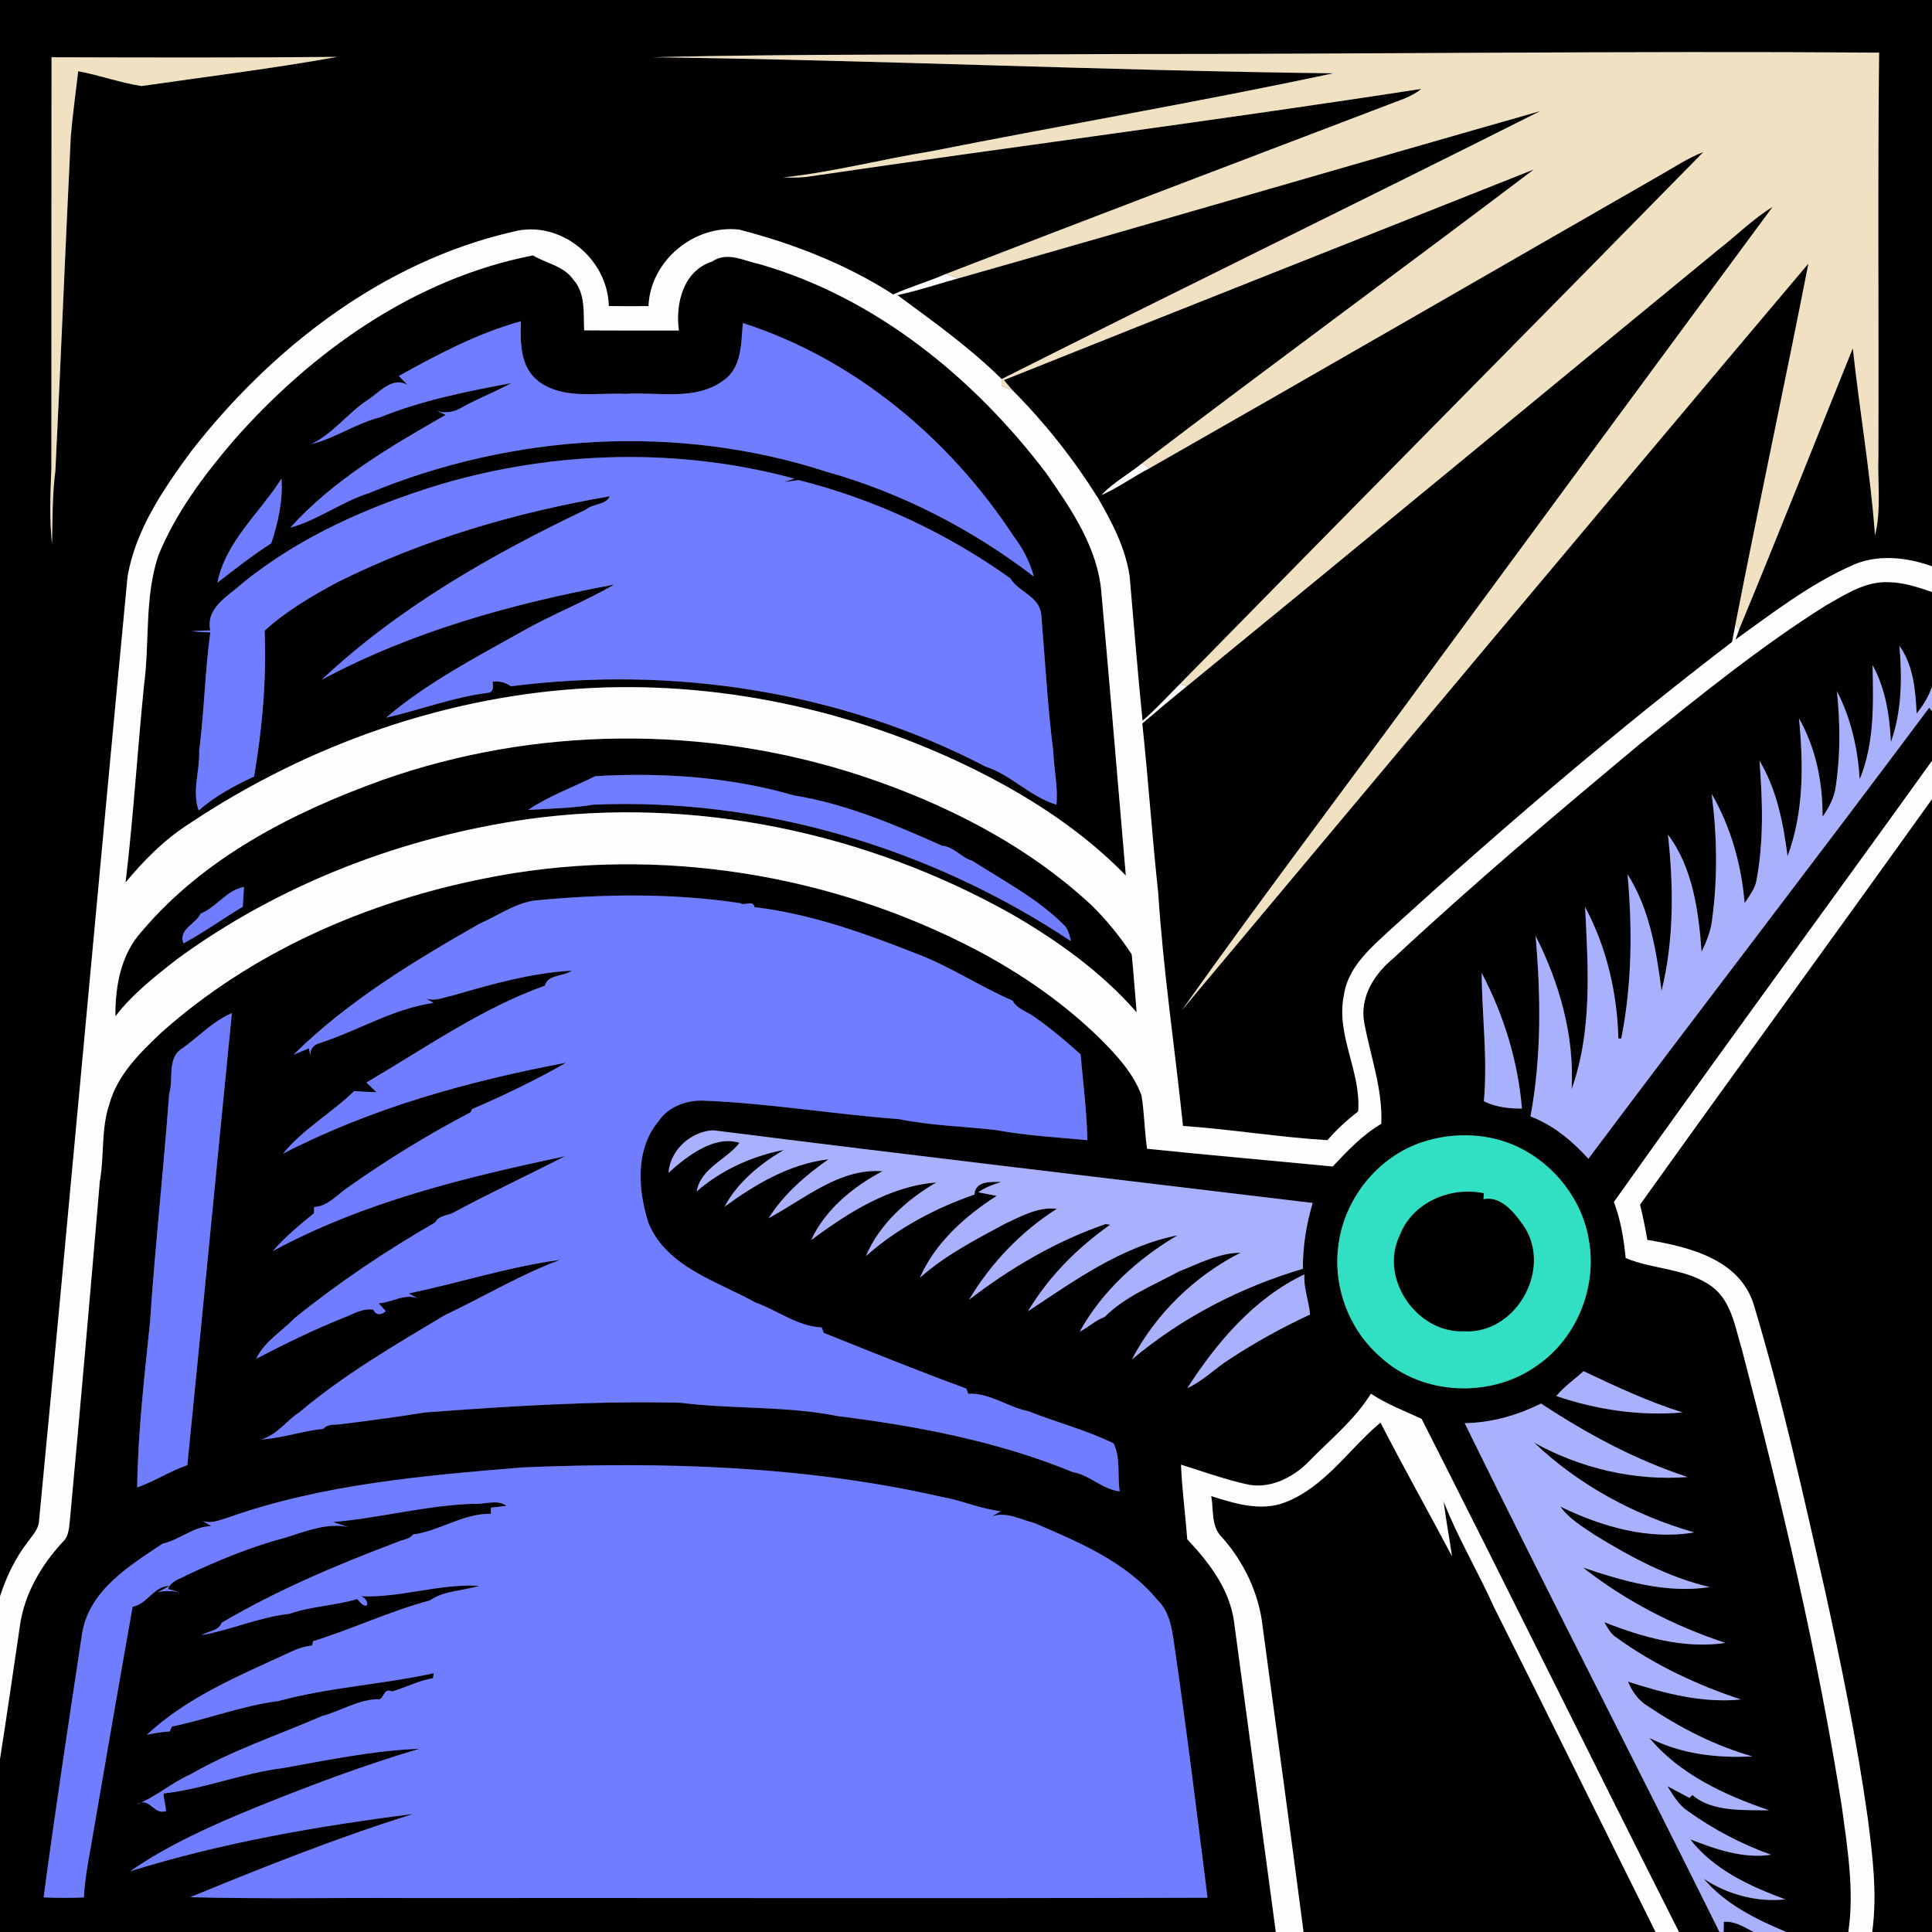 <?xml version="1.0" encoding="UTF-8" ?>
<!DOCTYPE svg PUBLIC "-//W3C//DTD SVG 1.1//EN" "http://www.w3.org/Graphics/SVG/1.1/DTD/svg11.dtd">
<svg width="355pt" height="355pt" viewBox="0 0 355 355" version="1.1" xmlns="http://www.w3.org/2000/svg">
<rect x="0" y="0" width="355" height="355" fill="#333333" stroke="none"/>
<g id="#010101ff">
<path fill="#010101" opacity="1.00" d=" M 0.00 0.00 L 355.00 0.00 L 355.00 104.06 C 350.21 102.34 344.73 101.76 340.01 104.03 C 332.37 107.48 325.68 112.66 318.90 117.52 L 319.56 115.65 C 326.67 98.49 333.50 81.21 340.45 63.99 C 341.68 75.47 343.69 86.86 344.53 98.38 C 345.69 93.65 344.99 88.73 345.15 83.92 C 345.24 59.17 345.00 34.41 345.28 9.67 C 298.52 9.34 251.71 9.95 204.93 9.93 C 176.60 10.13 148.26 9.82 119.94 10.52 C 161.63 11.05 203.30 12.98 244.98 13.47 C 220.37 18.72 195.54 22.95 170.85 27.84 C 161.86 29.29 153.00 31.63 143.94 32.60 C 145.62 32.65 147.32 32.67 148.99 32.39 C 186.36 26.90 223.84 22.10 261.17 16.33 C 259.41 17.78 257.20 18.42 255.12 19.23 C 227.99 29.55 200.87 39.88 173.80 50.34 C 170.63 51.74 167.28 52.67 164.13 54.11 C 155.45 48.53 145.77 44.76 135.80 42.19 C 127.57 41.25 119.50 47.89 119.16 56.25 C 116.73 56.27 114.30 56.27 111.86 56.24 C 111.69 47.46 102.79 40.24 94.16 42.61 C 70.30 48.11 49.92 63.93 35.08 82.99 C 30.01 89.90 24.91 97.35 23.44 105.96 C 17.91 163.79 12.73 221.68 7.17 279.53 C 7.08 281.02 5.96 282.10 5.16 283.27 C 2.81 286.26 1.18 289.73 0.00 293.33 L 0.00 0.00 M 9.47 10.52 C 9.43 35.66 9.46 60.80 9.44 85.95 C 9.25 90.63 9.07 95.33 9.56 100.00 C 9.66 95.48 9.60 90.95 10.18 86.46 C 11.18 65.99 12.01 45.52 13.01 25.05 C 13.35 21.05 13.91 17.08 14.37 13.09 C 18.29 13.81 22.07 15.20 26.01 15.81 C 38.00 14.07 50.06 12.61 61.99 10.45 C 44.48 10.62 26.98 10.57 9.47 10.52 Z" />
<path fill="#010101" opacity="1.00" d=" M 176.13 51.13 C 211.79 41.00 247.37 30.56 283.02 20.41 C 250.10 36.96 216.96 53.09 184.05 69.65 C 178.20 63.87 171.50 59.09 164.90 54.23 C 168.70 53.41 172.38 52.16 176.13 51.13 Z" />
<path fill="#010101" opacity="1.00" d=" M 305.17 32.12 C 307.74 30.66 310.21 28.99 312.99 27.94 C 280.96 60.59 248.76 93.07 216.75 125.74 C 214.50 127.99 212.37 130.36 209.94 132.43 C 209.04 123.60 208.34 114.76 207.57 105.93 C 206.81 100.70 204.31 95.92 201.68 91.40 C 197.21 84.30 191.98 77.66 186.06 71.73 C 185.66 71.25 184.86 70.31 184.46 69.84 C 216.88 56.86 249.37 44.03 281.84 31.14 C 257.93 49.23 233.73 66.95 209.87 85.11 C 207.42 87.13 204.55 88.64 202.38 90.98 C 205.48 89.60 208.24 87.58 211.25 86.02 C 242.61 68.15 273.86 50.08 305.17 32.12 Z" />
<path fill="#010101" opacity="1.00" d=" M 315.86 45.77 C 319.16 43.22 322.12 40.20 325.71 38.02 C 305.20 65.77 284.76 93.56 264.30 121.34 C 248.65 142.82 232.53 163.96 217.15 185.64 C 255.51 139.89 293.77 94.04 332.29 48.43 C 327.96 70.56 323.19 92.61 318.88 114.74 C 318.67 115.81 318.47 116.88 318.27 117.95 C 296.58 134.53 275.85 152.33 255.64 170.68 C 251.98 174.08 247.67 177.64 246.93 182.91 C 245.44 190.22 250.15 196.92 249.56 204.22 C 247.52 205.81 245.60 207.54 243.92 209.51 C 235.04 208.97 226.24 207.51 217.37 206.89 C 215.88 192.62 213.74 178.42 212.82 164.10 C 211.69 153.73 211.00 143.32 209.89 132.94 C 212.60 130.61 215.35 128.31 218.13 126.06 C 250.78 99.39 283.27 72.52 315.86 45.77 Z" />
<path fill="#010101" opacity="1.00" d=" M 42.84 81.04 C 57.25 64.62 76.17 51.15 97.93 46.93 C 100.41 48.41 103.62 48.87 105.37 51.40 C 107.64 53.95 107.18 57.55 107.34 60.70 C 113.14 60.75 118.94 60.71 124.74 60.73 C 124.06 55.80 125.55 49.73 130.85 48.06 C 133.61 46.13 136.75 47.96 139.64 48.55 C 160.93 54.71 178.91 69.41 192.17 86.84 C 196.80 93.48 201.72 100.59 202.38 108.91 C 203.95 126.23 205.37 143.56 206.87 160.88 C 199.36 153.16 190.27 147.12 180.72 142.22 C 158.71 131.00 133.82 125.27 109.10 126.40 C 82.53 127.63 56.55 136.76 34.51 151.53 C 30.10 154.38 26.41 158.13 23.07 162.15 C 24.51 150.10 25.24 137.99 26.46 125.92 C 27.52 118.00 26.52 109.76 29.09 102.08 C 32.27 94.26 37.40 87.42 42.84 81.04 M 73.27 69.09 C 73.68 69.50 74.49 70.32 74.89 70.73 C 71.98 69.09 69.70 72.19 67.44 73.57 C 63.82 76.00 61.16 79.70 57.20 81.61 C 61.60 80.52 65.42 77.79 69.84 76.68 C 77.56 73.56 85.78 71.91 93.95 70.40 C 90.99 72.01 87.84 73.21 84.90 74.85 C 83.45 75.74 81.73 76.07 80.13 75.41 C 80.57 75.62 81.46 76.03 81.90 76.23 C 71.68 82.07 61.29 88.14 53.33 96.96 C 58.43 95.56 62.74 92.22 67.77 90.62 C 94.16 79.68 124.49 77.81 151.76 86.65 C 165.61 90.53 178.58 97.22 189.98 105.95 C 189.24 103.28 187.98 100.80 186.31 98.61 C 174.53 80.65 157.10 65.99 136.49 59.35 C 136.18 63.05 136.34 67.55 132.92 69.92 C 127.72 73.71 121.00 71.99 115.02 72.37 C 109.68 72.10 103.57 73.50 98.97 70.08 C 95.55 67.46 95.59 62.92 95.71 59.03 C 87.74 61.24 80.45 65.10 73.27 69.09 M 81.06 88.96 C 68.01 92.93 55.16 98.52 44.50 107.20 C 41.93 109.56 37.78 111.62 38.63 115.83 C 37.78 115.86 36.07 115.92 35.22 115.96 C 36.35 116.12 37.49 116.17 38.64 116.20 C 37.66 123.42 37.52 130.73 36.60 137.96 C 36.74 141.63 35.24 145.35 36.51 148.93 C 39.51 146.27 43.08 144.38 46.69 142.68 C 48.19 133.90 48.99 124.83 48.63 115.88 C 52.62 112.25 57.32 109.50 62.05 106.96 C 77.77 99.12 94.79 94.15 112.06 91.19 C 111.25 92.85 108.93 92.51 107.63 93.65 C 90.22 101.95 73.21 111.66 59.09 124.92 C 75.81 115.94 94.30 110.89 112.85 107.41 C 107.41 110.57 101.49 112.88 96.03 115.97 C 87.45 120.78 78.42 125.48 70.93 131.88 C 77.19 130.45 83.24 128.11 89.61 127.31 C 90.81 127.19 90.58 126.10 90.52 125.26 C 91.71 125.10 92.84 125.38 93.88 126.10 C 123.62 122.30 154.47 126.98 181.11 140.87 C 185.78 142.38 189.32 146.42 194.12 147.86 C 194.45 144.61 193.63 141.27 193.53 137.99 C 192.47 129.64 192.03 121.21 191.32 112.83 C 190.91 109.51 187.19 108.82 185.65 106.27 C 173.96 97.92 160.72 91.73 146.77 88.22 C 146.10 88.31 144.74 88.49 144.07 88.58 C 144.54 88.42 145.50 88.11 145.97 87.95 C 124.83 82.22 102.07 82.79 81.06 88.96 M 39.94 107.07 C 43.18 104.57 46.41 102.02 49.84 99.83 C 51.11 96.03 52.00 91.97 51.72 87.94 C 47.76 94.23 41.46 99.47 39.94 107.07 Z" />
<path fill="#010101" opacity="1.00" d=" M 335.41 111.30 C 338.98 109.30 342.67 106.80 346.94 106.97 C 349.72 106.99 352.39 107.89 355.00 108.77 L 355.00 126.18 C 354.39 128.00 353.36 129.63 352.17 131.12 C 351.97 126.87 351.58 122.23 349.01 118.67 C 349.54 124.60 349.45 130.69 347.45 136.36 C 347.22 131.49 346.45 126.53 344.08 122.20 C 344.23 129.25 344.45 136.52 341.72 143.18 C 341.35 137.57 340.13 132.03 337.53 127.01 C 338.13 132.82 338.20 138.72 337.31 144.51 C 337.05 146.56 336.07 148.40 334.89 150.07 C 334.93 143.78 333.67 137.51 330.56 131.99 C 331.39 140.45 331.46 149.26 328.46 157.33 C 327.67 151.26 326.50 145.11 323.30 139.79 C 323.87 147.12 324.11 154.55 322.74 161.82 C 322.44 163.38 321.41 164.65 320.57 165.96 C 319.99 158.93 318.05 152.00 314.51 145.87 C 315.51 153.58 315.65 161.43 314.57 169.14 C 314.33 171.17 313.54 173.07 312.66 174.90 C 312.12 167.49 311.05 159.41 306.48 153.36 C 307.54 162.91 307.60 172.70 305.31 182.08 C 304.35 174.69 303.14 167.08 299.06 160.66 C 299.96 170.72 299.88 180.89 297.90 190.82 L 297.37 190.82 C 297.15 182.42 295.22 174.10 291.26 166.66 C 291.82 177.84 292.60 189.43 288.78 200.16 C 289.31 190.30 286.56 180.69 282.16 171.95 C 283.12 183.01 283.26 194.18 281.22 205.14 C 285.39 206.71 288.90 209.65 291.86 212.92 C 312.61 185.20 333.78 157.78 354.49 130.03 L 355.00 130.70 L 355.00 139.80 C 335.56 166.85 315.82 193.69 296.55 220.86 C 297.81 224.16 298.37 227.66 298.72 231.16 C 303.86 233.31 309.88 233.02 314.52 236.37 C 318.21 239.09 318.82 243.94 320.09 248.02 C 327.34 275.78 333.99 303.76 338.46 332.12 C 339.47 339.68 340.76 347.37 339.63 355.00 L 328.23 355.00 C 322.66 352.68 317.01 349.89 313.05 345.20 C 317.38 348.10 322.84 349.57 328.03 349.00 C 321.59 346.62 314.86 343.55 310.58 337.98 C 315.32 339.80 320.25 341.56 325.43 340.81 C 320.00 338.86 314.82 336.15 310.14 332.78 C 308.43 331.67 307.44 329.86 306.37 328.20 C 307.72 328.89 309.05 329.63 310.40 330.35 L 310.98 329.83 C 314.57 332.97 320.42 332.57 325.07 332.64 C 316.98 329.88 308.65 326.05 303.08 319.35 C 308.90 322.31 315.54 323.08 321.99 322.73 C 315.07 320.77 308.59 317.42 302.65 313.42 C 300.97 312.40 299.89 310.75 299.14 308.99 C 305.83 311.16 312.78 312.98 319.89 312.28 C 311.78 309.59 303.94 305.92 297.01 300.89 C 295.95 300.23 295.39 299.10 294.79 298.07 C 301.77 300.84 309.53 303.02 317.04 301.88 C 307.63 298.78 298.67 294.17 290.87 288.03 C 298.35 290.55 306.19 292.85 314.18 291.62 C 306.57 289.86 299.58 286.08 292.98 282.02 C 290.74 280.49 288.32 279.09 286.72 276.84 C 294.28 280.50 302.85 283.01 311.30 281.58 C 300.45 278.45 290.12 272.93 281.93 265.10 C 290.47 269.81 300.33 272.14 310.09 271.40 C 300.48 268.26 291.57 263.43 283.16 257.90 C 278.80 260.06 274.02 261.44 269.13 261.50 C 284.47 292.79 300.48 323.77 315.95 355.00 L 308.51 355.00 C 292.65 323.62 277.12 292.07 261.22 260.72 C 258.08 259.25 254.81 258.03 251.91 256.09 C 248.91 260.90 244.47 264.47 240.56 268.49 C 237.61 271.52 233.21 273.77 228.90 272.69 C 224.86 271.79 220.96 270.36 217.01 269.13 C 217.19 273.71 217.82 278.26 218.16 282.84 C 222.14 287.06 225.90 291.96 226.74 297.87 C 229.31 316.91 231.87 335.96 234.43 355.00 L 0.00 355.00 L 0.00 323.19 C 1.28 315.10 2.43 307.00 3.63 298.91 C 4.41 292.99 7.53 287.64 11.53 283.32 C 12.74 282.21 12.68 280.48 12.87 279.00 C 14.78 258.35 16.58 237.70 18.34 217.04 C 19.19 212.37 18.54 207.50 20.07 202.96 C 21.52 197.57 25.66 193.50 29.59 189.78 C 46.16 174.97 67.21 165.77 88.88 161.44 C 118.46 155.43 149.93 159.84 176.91 173.28 C 186.08 177.83 194.71 183.60 202.06 190.76 C 205.13 193.83 208.22 197.13 209.75 201.27 C 210.28 204.51 210.30 207.82 210.77 211.08 C 222.13 212.25 233.52 213.24 244.88 214.34 C 247.60 211.45 250.34 208.53 253.80 206.51 C 254.09 200.11 251.81 194.10 250.67 187.92 C 249.81 183.19 252.54 178.93 256.05 176.06 C 270.73 162.38 286.06 149.42 301.47 136.58 C 312.48 127.76 323.45 118.83 335.41 111.30 M 98.08 165.49 C 94.44 166.06 91.42 168.31 88.10 169.73 C 76.00 176.64 63.91 183.94 53.94 193.79 C 54.65 193.50 56.07 192.92 56.77 192.63 C 56.86 193.14 57.04 194.14 57.13 194.64 C 56.76 193.03 57.37 192.02 58.94 191.60 C 65.91 189.32 72.34 185.30 79.68 184.28 C 79.18 183.98 78.67 183.69 78.17 183.40 C 79.76 184.10 81.38 183.30 82.96 182.98 C 90.19 180.89 97.52 178.77 105.06 178.36 C 103.52 179.48 100.69 178.99 100.11 181.12 C 88.51 185.24 78.00 192.67 67.32 198.91 C 67.93 199.50 68.55 200.09 69.17 200.69 C 67.81 200.65 66.45 200.58 65.09 200.48 C 60.93 204.51 55.68 207.46 52.00 211.98 C 68.30 203.57 86.08 198.66 104.01 195.27 C 98.47 198.46 92.63 201.25 86.76 203.79 C 86.67 203.95 86.50 204.26 86.41 204.41 C 78.74 208.43 71.30 212.97 64.23 217.97 C 62.13 219.30 60.34 221.66 57.73 221.79 C 57.72 222.08 57.69 222.64 57.68 222.92 C 55.04 225.10 52.38 227.26 50.14 229.87 C 66.83 220.85 85.41 216.36 103.82 212.46 C 97.09 215.90 90.20 219.10 83.52 222.70 C 82.35 223.42 80.66 223.25 79.96 224.62 C 70.94 229.82 62.25 235.63 54.15 242.19 C 51.78 244.66 48.58 246.47 47.07 249.67 C 52.29 246.97 57.55 244.36 63.01 242.19 C 64.81 241.53 66.58 240.31 68.60 240.66 C 69.12 241.77 70.11 241.64 70.89 240.92 L 69.57 239.48 C 71.95 239.37 74.37 237.58 76.75 238.59 C 76.20 238.28 75.66 237.98 75.12 237.67 C 84.40 235.72 93.47 232.77 102.90 231.50 C 95.55 234.24 88.79 238.32 81.71 241.67 C 72.55 247.15 63.26 252.54 55.08 259.45 C 52.62 261.02 50.94 263.66 48.03 264.49 C 51.89 264.26 55.59 262.93 59.44 262.53 C 60.31 261.51 61.76 261.89 62.92 261.65 C 67.98 261.04 73.03 260.35 78.06 259.54 C 93.69 258.36 109.34 257.38 125.02 257.75 C 134.64 258.97 144.48 258.29 154.03 260.22 C 168.69 262.05 183.40 264.86 197.10 270.49 C 200.24 271.03 202.52 273.66 205.74 274.04 C 205.30 271.14 205.94 267.79 204.60 265.21 C 199.56 262.75 194.17 261.37 188.97 259.31 C 185.17 258.55 181.90 255.91 177.90 256.10 C 177.82 255.86 177.65 255.39 177.57 255.15 C 168.76 251.93 160.09 248.40 151.38 244.92 C 151.28 244.67 151.08 244.16 150.97 243.91 C 146.53 243.71 142.88 240.79 138.80 239.32 C 131.73 235.39 122.45 232.83 119.13 224.65 C 117.23 218.61 116.69 211.20 121.00 206.03 C 122.76 203.44 125.83 202.24 128.89 202.23 C 141.04 202.66 153.03 204.74 165.15 205.63 C 171.06 206.84 177.12 206.95 183.11 207.66 C 188.61 208.68 194.22 208.97 199.79 209.50 C 199.72 204.22 199.00 198.99 198.56 193.74 C 195.88 191.30 193.08 188.97 190.12 186.89 C 188.77 185.88 186.90 185.43 186.06 183.86 C 179.95 181.23 174.37 177.42 168.10 175.12 C 158.60 171.38 148.84 167.90 138.65 166.69 C 138.33 165.25 136.93 166.55 136.00 165.95 C 123.45 164.07 110.68 164.25 98.08 165.49 M 272.25 178.77 C 272.31 186.61 273.37 194.47 272.66 202.34 C 274.70 203.42 277.31 203.71 279.65 203.70 C 278.93 194.98 276.31 186.50 272.25 178.77 M 33.57 192.58 C 30.60 194.32 31.94 198.23 31.08 201.00 C 30.05 215.01 28.50 228.97 27.56 242.99 C 26.52 253.06 25.34 263.17 25.21 273.31 C 28.39 272.20 31.23 270.31 34.42 269.22 C 37.21 241.54 39.85 213.84 42.61 186.16 C 39.15 187.61 36.57 190.43 33.57 192.58 M 122.83 215.50 C 126.29 212.40 131.19 208.55 135.88 209.99 C 133.65 212.97 128.75 214.62 128.01 218.93 C 132.47 215.01 138.20 212.42 144.02 211.30 C 139.65 213.88 135.58 217.19 133.13 221.73 C 138.79 217.60 145.14 213.83 152.23 213.02 C 147.99 216.00 144.05 219.40 141.23 223.84 C 147.80 220.32 154.30 214.59 162.16 215.21 C 156.76 218.06 151.67 222.22 149.04 227.86 C 155.81 222.86 163.44 217.93 172.04 217.28 C 166.64 220.41 161.55 224.98 159.11 230.81 C 164.84 225.70 171.83 222.01 179.06 219.49 C 179.22 216.93 182.10 217.16 183.96 217.19 C 182.49 217.66 181.02 218.17 179.76 219.08 C 180.60 219.24 182.29 219.57 183.14 219.74 C 177.35 223.44 171.82 228.38 169.03 234.78 C 173.71 230.62 179.34 227.73 184.82 224.78 C 187.76 223.42 190.82 221.71 194.19 222.12 C 187.57 226.34 182.08 232.09 178.06 238.82 C 185.67 232.99 194.05 228.04 203.15 224.92 L 203.99 225.04 C 197.97 229.30 192.68 234.58 188.89 240.95 C 197.44 235.28 206.12 229.02 216.38 226.98 C 209.10 231.27 202.54 237.19 198.40 244.68 C 200.00 243.91 201.27 242.58 202.97 241.99 C 206.74 238.18 211.97 236.17 216.63 233.62 C 220.29 232.19 223.94 230.21 227.95 230.19 C 219.52 234.46 212.36 241.42 207.98 249.80 C 217.10 242.13 227.97 236.51 239.40 233.14 C 239.37 229.03 240.05 224.97 241.19 221.04 C 204.47 216.61 167.74 212.33 131.05 207.69 C 126.94 207.89 123.16 211.30 122.83 215.50 M 262.37 209.55 C 253.73 211.91 247.14 219.80 245.96 228.60 C 244.82 236.23 247.82 244.30 253.65 249.34 C 261.41 256.56 274.30 256.99 282.74 250.69 C 289.80 245.69 293.45 236.46 291.97 227.97 C 290.82 220.62 285.78 214.12 279.15 210.85 C 273.97 208.33 267.88 207.98 262.37 209.55 M 218.17 255.06 C 221.03 253.77 223.25 251.44 225.89 249.77 C 230.61 246.67 235.58 243.92 240.72 241.54 C 240.52 239.05 239.49 236.69 239.69 234.16 C 230.48 238.53 223.61 246.61 218.17 255.06 M 285.97 256.52 C 293.40 259.04 301.34 260.23 309.18 259.53 C 302.88 257.57 296.91 254.76 290.96 251.95 C 289.31 253.49 287.40 254.76 285.97 256.52 M 96.08 269.63 C 77.84 271.14 59.32 272.69 41.92 278.84 C 40.41 279.29 38.85 280.03 37.25 279.48 C 37.76 279.79 38.28 280.10 38.79 280.42 C 35.52 280.47 33.03 282.97 29.91 283.62 C 23.92 287.62 16.53 292.08 15.12 299.93 C 12.66 316.15 10.19 332.38 8.01 348.64 C 10.48 348.75 12.95 348.74 15.42 348.65 C 15.56 345.56 16.13 342.51 16.67 339.48 C 19.22 324.73 21.74 309.97 24.37 295.24 C 27.16 294.70 28.24 291.42 31.16 291.41 C 30.62 291.70 29.53 292.28 28.99 292.57 C 30.27 292.24 31.59 292.33 32.88 292.54 C 32.38 292.40 31.38 292.12 30.88 291.98 C 31.40 290.47 33.14 290.13 34.36 289.40 C 40.21 286.67 46.21 284.17 52.47 282.53 C 56.14 281.39 60.01 279.79 63.89 280.57 C 62.99 280.27 62.09 279.97 61.19 279.67 C 69.81 278.94 78.28 276.60 86.98 276.32 C 88.93 276.49 91.42 275.42 93.07 276.69 C 92.35 276.77 90.91 276.95 90.20 277.03 C 90.20 277.32 90.19 277.88 90.19 278.16 C 85.14 278.06 80.80 281.30 75.87 281.97 C 75.22 282.89 73.92 282.88 72.97 283.36 C 61.89 287.53 50.88 292.21 40.72 298.18 C 40.17 299.72 38.24 299.68 37.04 300.45 C 42.48 299.49 47.62 297.15 53.16 296.54 C 57.21 295.11 61.55 295.06 65.64 293.82 C 67.93 296.66 68.02 293.73 66.26 293.30 C 73.59 293.65 80.70 290.95 88.05 291.39 C 85.03 292.36 81.64 292.22 78.97 294.08 C 71.64 296.05 64.75 299.32 57.53 301.57 C 57.48 301.77 57.39 302.17 57.34 302.37 C 55.96 302.49 54.63 302.95 53.39 303.55 C 44.18 307.81 34.49 311.74 26.97 318.78 C 28.36 318.45 29.78 318.23 31.20 318.15 C 31.30 317.93 31.48 317.47 31.58 317.25 C 38.15 315.89 44.48 313.42 51.18 312.56 C 60.53 310.02 70.28 309.52 79.72 307.44 C 79.68 307.67 79.60 308.12 79.55 308.35 C 76.94 308.82 74.58 310.06 72.05 310.80 C 70.20 310.02 70.70 312.64 69.19 312.22 C 65.58 312.43 62.49 314.44 59.06 315.36 C 51.00 318.87 42.63 321.62 35.00 326.03 C 31.51 327.57 28.62 330.19 25.06 331.59 C 27.47 329.97 28.21 333.61 30.51 332.77 C 30.45 331.68 30.09 330.63 30.04 329.55 C 37.50 328.72 44.60 325.78 52.07 324.87 C 60.35 323.38 68.65 321.66 77.07 321.33 C 66.86 324.36 56.89 328.10 47.03 332.10 C 39.03 335.37 31.04 338.91 23.91 343.84 C 40.83 338.57 58.36 335.54 75.94 333.31 C 62.01 337.65 48.44 343.06 34.96 348.60 C 48.30 348.96 61.65 348.68 75.00 348.76 C 123.96 348.72 172.92 348.85 221.88 348.70 C 219.92 333.10 218.01 317.52 215.73 301.96 C 215.35 299.14 214.84 296.09 212.71 294.02 C 206.88 286.96 198.20 283.34 190.00 279.83 C 187.49 279.20 184.84 277.70 182.26 278.63 C 182.81 278.31 183.36 278.00 183.91 277.68 C 180.16 277.27 176.69 275.67 173.00 275.04 C 147.83 269.31 121.80 268.57 96.08 269.63 Z" />
<path fill="#010101" opacity="1.00" d=" M 70.19 143.35 C 98.33 133.39 129.67 133.21 158.01 142.46 C 173.53 147.59 188.52 155.14 200.57 166.33 C 203.34 169.06 205.81 172.09 207.95 175.35 C 208.31 178.90 208.55 182.46 208.86 186.02 C 202.41 178.63 194.32 172.84 185.87 167.96 C 159.17 152.95 127.60 146.31 97.17 150.49 C 73.97 153.77 51.37 162.43 32.43 176.32 C 28.41 179.47 24.33 182.67 21.20 186.75 C 21.16 181.24 22.19 175.36 26.06 171.13 C 37.48 157.60 53.78 149.25 70.19 143.35 M 109.38 142.62 C 105.27 144.66 100.88 146.24 97.05 148.82 C 101.04 148.58 105.05 148.51 109.00 147.86 C 139.99 146.52 171.02 155.81 196.79 172.94 C 196.51 171.79 196.27 170.55 195.30 169.77 C 190.44 164.97 184.32 161.82 178.63 158.15 C 176.54 157.55 175.33 155.60 173.13 155.41 C 164.38 151.51 155.39 147.68 145.89 146.16 C 134.34 142.78 121.56 141.89 109.38 142.62 M 36.86 167.87 C 36.02 169.78 32.68 170.76 33.71 173.34 C 37.48 171.33 40.94 168.80 44.61 166.61 C 44.69 165.40 44.76 164.18 44.83 162.97 C 41.61 163.56 39.83 166.69 36.86 167.87 Z" />
<path fill="#010101" opacity="1.00" d=" M 301.35 221.35 C 319.15 196.46 337.19 171.73 355.00 146.84 L 355.00 355.00 L 344.01 355.00 C 344.97 348.05 344.08 341.03 343.20 334.12 C 341.21 319.93 338.32 305.87 335.25 291.87 C 331.30 274.44 327.43 256.96 322.28 239.85 C 319.76 231.39 310.32 229.10 302.69 227.83 C 302.32 225.65 301.87 223.49 301.35 221.35 Z" />
<path fill="#010101" opacity="1.00" d=" M 257.17 227.04 C 259.49 220.94 266.46 217.95 272.66 219.25 C 272.64 219.52 272.60 220.08 272.58 220.35 C 275.97 219.62 278.62 223.22 280.30 225.74 C 285.04 233.73 278.34 245.22 268.96 244.63 C 260.33 244.98 253.39 234.92 257.17 227.04 Z" />
<path fill="#010101" opacity="1.00" d=" M 236.13 276.05 C 243.46 273.23 247.84 266.26 253.66 261.39 C 257.90 269.64 262.46 277.74 266.80 285.95 C 266.31 282.58 265.68 279.24 265.26 275.86 C 267.87 282.60 271.62 288.82 274.57 295.41 C 284.53 315.23 294.32 335.14 304.20 355.00 L 239.52 355.00 C 237.09 336.31 234.52 317.63 232.01 298.95 C 231.36 292.83 228.57 287.02 224.50 282.43 C 222.49 280.48 223.02 277.42 222.56 274.90 C 226.90 276.28 231.66 277.78 236.13 276.05 Z" />
<path fill="#010101" opacity="1.00" d=" M 316.75 353.13 C 318.71 352.95 320.53 354.11 322.21 355.00 L 316.71 355.00 C 316.72 354.53 316.74 353.60 316.75 353.13 Z" />
</g>
<g id="#f0e1c2ff">
<path fill="#f0e1c2" opacity="1.00" d=" M 204.93 9.93 C 251.71 9.95 298.52 9.34 345.28 9.67 C 345.00 34.41 345.24 59.17 345.15 83.92 C 344.99 88.73 345.69 93.65 344.53 98.38 C 343.69 86.86 341.68 75.47 340.45 63.99 C 333.50 81.21 326.67 98.49 319.56 115.65 L 318.88 114.74 C 323.19 92.61 327.96 70.56 332.29 48.43 C 293.77 94.04 255.51 139.89 217.15 185.64 C 232.53 163.96 248.65 142.82 264.30 121.34 C 284.76 93.56 305.20 65.77 325.71 38.02 C 322.12 40.20 319.16 43.22 315.86 45.77 C 283.27 72.52 250.78 99.39 218.13 126.06 L 216.75 125.74 C 248.76 93.07 280.96 60.59 312.99 27.94 C 310.21 28.99 307.74 30.66 305.17 32.12 C 273.86 50.08 242.61 68.15 211.25 86.02 C 210.91 85.79 210.22 85.34 209.87 85.11 C 233.73 66.95 257.93 49.23 281.84 31.14 C 249.37 44.03 216.88 56.86 184.46 69.84 C 184.86 70.31 185.66 71.25 186.06 71.73 C 185.55 71.52 184.55 71.12 184.04 70.91 C 184.04 70.60 184.05 69.97 184.05 69.65 C 216.96 53.09 250.10 36.96 283.02 20.41 C 247.37 30.56 211.79 41.00 176.13 51.13 C 175.55 50.93 174.38 50.53 173.80 50.34 C 200.87 39.88 227.99 29.55 255.12 19.23 C 257.20 18.42 259.41 17.78 261.17 16.33 C 223.84 22.10 186.36 26.90 148.99 32.39 C 147.32 32.67 145.62 32.65 143.94 32.60 C 153.00 31.63 161.86 29.29 170.85 27.84 C 195.54 22.95 220.37 18.72 244.98 13.47 C 203.30 12.98 161.63 11.05 119.94 10.52 C 148.26 9.82 176.60 10.13 204.93 9.93 Z" />
<path fill="#f0e1c2" opacity="1.00" d=" M 9.47 10.52 C 26.98 10.57 44.48 10.62 61.99 10.45 C 50.06 12.61 38.00 14.07 26.01 15.81 C 22.07 15.20 18.29 13.81 14.37 13.09 C 13.91 17.08 13.35 21.05 13.01 25.05 C 12.01 45.52 11.18 65.99 10.18 86.46 C 9.60 90.95 9.66 95.48 9.56 100.00 C 9.07 95.33 9.25 90.63 9.44 85.95 C 9.46 60.80 9.43 35.66 9.47 10.52 Z" />
</g>
<g id="#fefdfdff">
<path fill="#fefdfd" opacity="1.00" d=" M 35.08 82.99 C 49.92 63.93 70.30 48.11 94.16 42.61 C 102.79 40.24 111.69 47.46 111.86 56.24 C 114.30 56.27 116.73 56.27 119.16 56.25 C 119.50 47.89 127.57 41.25 135.80 42.19 C 145.77 44.76 155.45 48.53 164.13 54.11 C 167.28 52.67 170.63 51.74 173.80 50.34 C 174.38 50.53 175.55 50.93 176.13 51.13 C 172.38 52.16 168.70 53.41 164.90 54.23 C 171.50 59.09 178.20 63.87 184.05 69.65 C 184.05 69.97 184.04 70.60 184.04 70.91 C 184.55 71.12 185.55 71.52 186.06 71.73 C 191.98 77.66 197.21 84.30 201.68 91.40 C 204.31 95.92 206.81 100.70 207.57 105.93 C 208.34 114.76 209.04 123.60 209.94 132.43 C 212.37 130.36 214.50 127.99 216.75 125.74 L 218.13 126.06 C 215.35 128.31 212.60 130.61 209.89 132.94 C 211.00 143.32 211.69 153.73 212.82 164.10 C 213.74 178.42 215.88 192.62 217.37 206.89 C 226.24 207.51 235.04 208.97 243.92 209.51 C 245.60 207.54 247.52 205.81 249.56 204.22 C 250.15 196.92 245.44 190.22 246.93 182.91 C 247.67 177.64 251.98 174.08 255.64 170.68 C 275.85 152.33 296.58 134.53 318.27 117.95 C 318.47 116.88 318.67 115.81 318.88 114.74 L 319.56 115.65 L 318.90 117.52 C 325.68 112.66 332.37 107.48 340.01 104.03 C 344.73 101.76 350.21 102.34 355.00 104.06 L 355.00 108.77 C 352.39 107.89 349.72 106.99 346.94 106.97 C 342.67 106.80 338.98 109.30 335.41 111.30 C 323.45 118.83 312.48 127.76 301.47 136.58 C 286.06 149.42 270.73 162.38 256.05 176.06 C 252.54 178.93 249.81 183.19 250.67 187.92 C 251.81 194.10 254.09 200.11 253.80 206.51 C 250.34 208.53 247.60 211.45 244.88 214.34 C 233.52 213.24 222.13 212.25 210.77 211.08 C 210.30 207.82 210.28 204.51 209.75 201.27 C 208.22 197.13 205.13 193.83 202.06 190.76 C 194.71 183.60 186.08 177.83 176.91 173.28 C 149.93 159.84 118.46 155.43 88.88 161.44 C 67.21 165.77 46.16 174.97 29.59 189.78 C 25.66 193.50 21.52 197.57 20.07 202.96 C 18.54 207.50 19.19 212.37 18.34 217.04 C 16.58 237.70 14.78 258.35 12.87 279.00 C 12.68 280.48 12.74 282.21 11.53 283.32 C 7.53 287.64 4.41 292.99 3.63 298.91 C 2.43 307.00 1.28 315.10 0.00 323.19 L 0.00 293.33 C 1.18 289.73 2.81 286.26 5.16 283.27 C 5.96 282.10 7.08 281.02 7.17 279.53 C 12.73 221.68 17.91 163.79 23.44 105.96 C 24.91 97.35 30.01 89.90 35.08 82.99 M 42.84 81.04 C 37.40 87.42 32.27 94.26 29.09 102.08 C 26.52 109.76 27.52 118.00 26.46 125.92 C 25.24 137.99 24.51 150.10 23.07 162.15 C 26.41 158.13 30.10 154.38 34.51 151.53 C 56.55 136.76 82.53 127.63 109.10 126.40 C 133.82 125.27 158.71 131.00 180.72 142.22 C 190.27 147.12 199.36 153.16 206.87 160.88 C 205.37 143.56 203.95 126.23 202.38 108.91 C 201.72 100.59 196.80 93.48 192.17 86.84 C 178.91 69.41 160.93 54.71 139.64 48.55 C 136.75 47.96 133.61 46.13 130.85 48.06 C 125.55 49.73 124.06 55.80 124.74 60.73 C 118.94 60.71 113.14 60.75 107.34 60.70 C 107.18 57.55 107.64 53.95 105.37 51.40 C 103.62 48.87 100.41 48.41 97.93 46.93 C 76.17 51.15 57.25 64.62 42.84 81.04 M 70.19 143.35 C 53.78 149.25 37.48 157.60 26.06 171.13 C 22.19 175.36 21.16 181.24 21.20 186.75 C 24.33 182.67 28.41 179.47 32.43 176.32 C 51.37 162.43 73.97 153.77 97.17 150.49 C 127.60 146.31 159.17 152.95 185.87 167.96 C 194.32 172.84 202.41 178.63 208.86 186.02 C 208.55 182.46 208.31 178.90 207.95 175.35 C 205.81 172.09 203.34 169.06 200.57 166.33 C 188.52 155.14 173.53 147.59 158.01 142.46 C 129.67 133.21 98.33 133.39 70.19 143.35 Z" />
<path fill="#fefdfd" opacity="1.00" d=" M 202.38 90.98 C 204.55 88.64 207.42 87.13 209.87 85.11 C 210.22 85.34 210.91 85.79 211.25 86.02 C 208.24 87.58 205.48 89.60 202.38 90.98 Z" />
<path fill="#fefdfd" opacity="1.00" d=" M 296.55 220.86 C 315.82 193.69 335.56 166.85 355.00 139.80 L 355.00 146.84 C 337.19 171.73 319.15 196.46 301.35 221.35 C 301.87 223.49 302.32 225.65 302.69 227.83 C 310.32 229.10 319.76 231.39 322.28 239.85 C 327.43 256.96 331.30 274.44 335.25 291.87 C 338.32 305.87 341.21 319.93 343.20 334.12 C 344.08 341.03 344.97 348.05 344.01 355.00 L 339.63 355.00 C 340.76 347.37 339.47 339.68 338.46 332.12 C 333.99 303.76 327.34 275.78 320.09 248.02 C 318.82 243.94 318.21 239.09 314.52 236.37 C 309.88 233.02 303.86 233.31 298.72 231.16 C 298.37 227.66 297.81 224.16 296.55 220.86 Z" />
<path fill="#fefdfd" opacity="1.00" d=" M 240.56 268.49 C 244.47 264.47 248.91 260.90 251.91 256.09 C 254.81 258.03 258.08 259.25 261.22 260.72 C 277.12 292.07 292.65 323.62 308.51 355.00 L 304.20 355.00 C 294.32 335.14 284.53 315.23 274.57 295.41 C 271.62 288.82 267.87 282.60 265.26 275.86 C 265.68 279.24 266.31 282.58 266.80 285.95 C 262.46 277.74 257.90 269.64 253.66 261.39 C 247.84 266.26 243.46 273.23 236.13 276.05 C 231.66 277.78 226.90 276.28 222.56 274.90 C 223.02 277.42 222.49 280.48 224.50 282.43 C 228.57 287.02 231.36 292.83 232.01 298.95 C 234.52 317.63 237.09 336.31 239.52 355.00 L 234.43 355.00 C 231.87 335.96 229.31 316.91 226.74 297.87 C 225.90 291.96 222.14 287.06 218.16 282.84 C 217.82 278.26 217.19 273.71 217.01 269.13 C 220.96 270.36 224.86 271.79 228.90 272.69 C 233.21 273.77 237.61 271.52 240.56 268.49 Z" />
</g>
<g id="#707dfeff">
<path fill="#707dfe" opacity="1.00" d=" M 73.27 69.09 C 80.45 65.10 87.74 61.24 95.71 59.03 C 95.59 62.92 95.55 67.46 98.97 70.08 C 103.57 73.50 109.68 72.10 115.02 72.37 C 121.00 71.99 127.72 73.71 132.92 69.92 C 136.34 67.55 136.18 63.05 136.49 59.35 C 157.10 65.99 174.53 80.65 186.31 98.61 C 187.98 100.80 189.24 103.28 189.98 105.95 C 178.58 97.22 165.61 90.53 151.76 86.65 C 124.49 77.81 94.16 79.68 67.77 90.62 C 62.74 92.22 58.43 95.56 53.33 96.96 C 61.29 88.14 71.68 82.07 81.90 76.23 C 81.46 76.03 80.57 75.62 80.13 75.41 C 81.73 76.07 83.45 75.74 84.90 74.85 C 87.84 73.21 90.99 72.01 93.95 70.40 C 85.78 71.91 77.56 73.56 69.84 76.68 C 65.42 77.79 61.60 80.52 57.20 81.61 C 61.16 79.70 63.82 76.00 67.44 73.57 C 69.70 72.19 71.98 69.09 74.89 70.73 C 74.49 70.32 73.68 69.50 73.27 69.09 Z" />
<path fill="#707dfe" opacity="1.00" d=" M 81.06 88.96 C 102.07 82.79 124.83 82.22 145.97 87.95 C 145.50 88.11 144.54 88.42 144.07 88.58 C 144.74 88.49 146.10 88.31 146.77 88.22 C 160.72 91.73 173.96 97.92 185.65 106.27 C 187.19 108.82 190.91 109.51 191.32 112.83 C 192.03 121.21 192.47 129.64 193.53 137.99 C 193.63 141.27 194.45 144.61 194.12 147.86 C 189.32 146.42 185.78 142.38 181.11 140.87 C 154.47 126.98 123.62 122.30 93.88 126.10 C 92.84 125.38 91.71 125.10 90.52 125.26 C 90.58 126.10 90.81 127.19 89.61 127.31 C 83.24 128.11 77.19 130.45 70.93 131.88 C 78.42 125.48 87.45 120.78 96.03 115.97 C 101.49 112.88 107.41 110.57 112.85 107.41 C 94.30 110.89 75.81 115.94 59.09 124.92 C 73.21 111.66 90.22 101.95 107.63 93.65 C 108.93 92.51 111.25 92.85 112.06 91.19 C 94.79 94.15 77.77 99.12 62.05 106.96 C 57.32 109.50 52.62 112.25 48.63 115.88 C 48.99 124.83 48.19 133.90 46.69 142.68 C 43.08 144.38 39.51 146.27 36.51 148.93 C 35.24 145.35 36.74 141.63 36.60 137.96 C 37.52 130.73 37.66 123.42 38.64 116.20 C 37.49 116.17 36.35 116.12 35.22 115.96 C 36.07 115.92 37.78 115.86 38.63 115.83 C 37.78 111.62 41.93 109.56 44.50 107.20 C 55.16 98.52 68.01 92.93 81.06 88.96 Z" />
<path fill="#707dfe" opacity="1.00" d=" M 39.94 107.07 C 41.46 99.47 47.76 94.23 51.72 87.94 C 52.00 91.97 51.11 96.03 49.84 99.83 C 46.41 102.02 43.18 104.57 39.94 107.07 Z" />
<path fill="#707dfe" opacity="1.00" d=" M 109.38 142.62 C 121.56 141.89 134.34 142.78 145.89 146.16 C 155.39 147.68 164.38 151.51 173.13 155.41 C 175.33 155.60 176.54 157.55 178.63 158.15 C 184.32 161.82 190.44 164.97 195.30 169.77 C 196.27 170.55 196.51 171.79 196.79 172.94 C 171.02 155.81 139.99 146.52 109.00 147.86 C 105.05 148.51 101.04 148.58 97.05 148.82 C 100.88 146.24 105.27 144.66 109.38 142.62 Z" />
<path fill="#707dfe" opacity="1.00" d=" M 36.86 167.87 C 39.83 166.69 41.61 163.56 44.83 162.97 C 44.76 164.18 44.69 165.40 44.61 166.61 C 40.94 168.80 37.48 171.33 33.71 173.34 C 32.68 170.76 36.02 169.78 36.86 167.87 Z" />
<path fill="#707dfe" opacity="1.00" d=" M 98.08 165.49 C 110.68 164.25 123.45 164.07 136.00 165.95 C 136.93 166.55 138.33 165.25 138.65 166.69 C 148.84 167.90 158.60 171.38 168.10 175.12 C 174.37 177.42 179.95 181.23 186.06 183.86 C 186.90 185.43 188.77 185.88 190.12 186.89 C 193.08 188.97 195.88 191.30 198.56 193.74 C 199.00 198.99 199.72 204.22 199.79 209.50 C 194.22 208.97 188.61 208.68 183.11 207.66 C 177.12 206.95 171.06 206.84 165.15 205.63 C 153.03 204.74 141.04 202.66 128.89 202.23 C 125.83 202.24 122.76 203.44 121.00 206.03 C 116.69 211.20 117.23 218.61 119.13 224.65 C 122.45 232.83 131.73 235.39 138.80 239.32 C 142.88 240.79 146.53 243.71 150.97 243.91 C 151.08 244.16 151.28 244.67 151.38 244.92 C 160.09 248.40 168.76 251.93 177.57 255.15 C 177.65 255.39 177.82 255.86 177.90 256.10 C 181.90 255.91 185.17 258.55 188.97 259.31 C 194.17 261.37 199.56 262.75 204.60 265.21 C 205.94 267.79 205.30 271.14 205.74 274.04 C 202.52 273.66 200.24 271.03 197.10 270.49 C 183.40 264.86 168.69 262.05 154.03 260.22 C 144.48 258.29 134.64 258.97 125.02 257.75 C 109.34 257.38 93.69 258.36 78.06 259.54 C 73.03 260.35 67.98 261.04 62.92 261.65 C 61.76 261.89 60.31 261.51 59.44 262.53 C 55.59 262.93 51.89 264.26 48.03 264.49 C 50.94 263.66 52.62 261.02 55.08 259.45 C 63.26 252.54 72.55 247.15 81.71 241.67 C 88.79 238.32 95.55 234.24 102.90 231.50 C 93.47 232.77 84.40 235.72 75.12 237.67 C 75.66 237.98 76.20 238.28 76.75 238.59 C 74.37 237.58 71.95 239.37 69.57 239.48 L 70.89 240.92 C 70.11 241.64 69.12 241.77 68.60 240.66 C 66.58 240.31 64.81 241.53 63.01 242.19 C 57.55 244.36 52.29 246.97 47.07 249.67 C 48.58 246.47 51.78 244.66 54.15 242.19 C 62.25 235.63 70.94 229.82 79.96 224.62 C 80.66 223.25 82.35 223.42 83.52 222.70 C 90.20 219.10 97.09 215.90 103.82 212.46 C 85.41 216.36 66.83 220.85 50.14 229.87 C 52.38 227.26 55.04 225.10 57.68 222.92 C 57.69 222.64 57.72 222.08 57.73 221.79 C 60.34 221.66 62.13 219.30 64.23 217.97 C 71.30 212.97 78.74 208.43 86.41 204.41 C 86.50 204.26 86.67 203.95 86.76 203.79 C 92.63 201.25 98.47 198.46 104.01 195.27 C 86.08 198.66 68.30 203.57 52.00 211.98 C 55.68 207.46 60.93 204.51 65.09 200.48 C 66.45 200.58 67.81 200.65 69.17 200.69 C 68.55 200.09 67.93 199.50 67.32 198.91 C 78.00 192.67 88.51 185.24 100.11 181.12 C 100.69 178.99 103.52 179.48 105.06 178.36 C 97.52 178.77 90.19 180.89 82.96 182.98 C 81.38 183.30 79.76 184.10 78.17 183.40 C 78.67 183.69 79.18 183.98 79.68 184.28 C 72.34 185.30 65.91 189.32 58.94 191.60 C 57.37 192.02 56.76 193.03 57.13 194.64 C 57.04 194.14 56.86 193.14 56.77 192.63 C 56.07 192.92 54.65 193.50 53.94 193.79 C 63.91 183.94 76.00 176.64 88.10 169.73 C 91.42 168.31 94.44 166.06 98.08 165.49 Z" />
<path fill="#707dfe" opacity="1.00" d=" M 33.57 192.58 C 36.57 190.43 39.15 187.61 42.61 186.16 C 39.85 213.84 37.21 241.54 34.42 269.22 C 31.23 270.31 28.39 272.20 25.21 273.31 C 25.34 263.17 26.52 253.06 27.56 242.99 C 28.50 228.97 30.05 215.01 31.08 201.00 C 31.94 198.23 30.60 194.32 33.57 192.58 Z" />
<path fill="#707dfe" opacity="1.00" d=" M 96.08 269.63 C 121.80 268.57 147.83 269.31 173.00 275.04 C 176.69 275.67 180.16 277.27 183.91 277.68 C 183.36 278.00 182.81 278.31 182.26 278.63 C 184.84 277.70 187.49 279.20 190.00 279.83 C 198.20 283.34 206.88 286.96 212.71 294.02 C 214.84 296.09 215.35 299.14 215.73 301.96 C 218.01 317.52 219.92 333.10 221.88 348.70 C 172.92 348.85 123.96 348.72 75.00 348.76 C 61.65 348.68 48.30 348.96 34.96 348.60 C 48.44 343.06 62.01 337.65 75.94 333.31 C 58.36 335.54 40.83 338.57 23.91 343.84 C 31.04 338.91 39.03 335.37 47.03 332.10 C 56.89 328.10 66.86 324.36 77.07 321.33 C 68.65 321.66 60.35 323.38 52.07 324.87 C 44.60 325.78 37.50 328.72 30.04 329.55 C 30.09 330.63 30.45 331.68 30.51 332.77 C 28.21 333.61 27.47 329.97 25.06 331.59 C 28.62 330.19 31.51 327.57 35.00 326.03 C 42.63 321.62 51.00 318.87 59.06 315.36 C 62.49 314.44 65.58 312.43 69.19 312.22 C 70.70 312.64 70.20 310.02 72.05 310.80 C 74.58 310.06 76.94 308.82 79.55 308.35 C 79.60 308.12 79.68 307.67 79.72 307.44 C 70.28 309.52 60.53 310.02 51.18 312.56 C 44.48 313.42 38.15 315.89 31.58 317.25 C 31.48 317.47 31.30 317.93 31.20 318.15 C 29.78 318.23 28.36 318.45 26.97 318.78 C 34.49 311.74 44.18 307.81 53.39 303.55 C 54.63 302.95 55.96 302.49 57.34 302.37 C 57.39 302.17 57.48 301.77 57.53 301.57 C 64.75 299.32 71.64 296.05 78.97 294.08 C 81.64 292.22 85.03 292.36 88.05 291.39 C 80.70 290.95 73.59 293.65 66.26 293.30 C 68.02 293.73 67.93 296.66 65.64 293.82 C 61.55 295.06 57.21 295.11 53.16 296.54 C 47.62 297.15 42.48 299.49 37.04 300.45 C 38.24 299.68 40.17 299.72 40.72 298.18 C 50.88 292.21 61.89 287.53 72.97 283.36 C 73.92 282.88 75.22 282.89 75.87 281.97 C 80.80 281.30 85.14 278.06 90.19 278.16 C 90.19 277.88 90.20 277.32 90.20 277.03 C 90.91 276.95 92.35 276.77 93.07 276.69 C 91.42 275.42 88.93 276.49 86.98 276.32 C 78.28 276.60 69.81 278.94 61.19 279.67 C 62.09 279.97 62.99 280.27 63.89 280.57 C 60.01 279.79 56.14 281.39 52.47 282.53 C 46.21 284.17 40.21 286.67 34.36 289.40 C 33.14 290.13 31.40 290.47 30.88 291.98 C 31.38 292.12 32.38 292.40 32.88 292.54 C 31.59 292.33 30.27 292.24 28.99 292.57 C 29.53 292.28 30.62 291.70 31.16 291.41 C 28.24 291.42 27.16 294.70 24.37 295.24 C 21.74 309.97 19.22 324.73 16.67 339.48 C 16.13 342.51 15.56 345.56 15.42 348.65 C 12.95 348.74 10.48 348.75 8.01 348.64 C 10.19 332.38 12.66 316.15 15.12 299.93 C 16.53 292.08 23.92 287.62 29.91 283.62 C 33.03 282.97 35.52 280.47 38.79 280.42 C 38.28 280.10 37.76 279.79 37.25 279.48 C 38.85 280.03 40.41 279.29 41.92 278.84 C 59.32 272.69 77.84 271.14 96.08 269.63 Z" />
</g>
<g id="#aab1fcff">
<path fill="#aab1fc" opacity="1.00" d=" M 349.01 118.67 C 351.58 122.23 351.97 126.87 352.17 131.12 C 353.36 129.63 354.39 128.00 355.00 126.18 L 355.00 130.70 L 354.49 130.03 C 333.78 157.78 312.61 185.20 291.86 212.92 C 288.90 209.65 285.39 206.71 281.22 205.14 C 283.26 194.18 283.12 183.01 282.16 171.95 C 286.56 180.69 289.31 190.30 288.78 200.16 C 292.60 189.43 291.82 177.84 291.26 166.66 C 295.22 174.10 297.15 182.42 297.37 190.82 L 297.90 190.82 C 299.88 180.89 299.96 170.72 299.06 160.66 C 303.14 167.08 304.35 174.69 305.31 182.08 C 307.60 172.70 307.54 162.91 306.48 153.36 C 311.05 159.41 312.12 167.49 312.66 174.90 C 313.54 173.07 314.33 171.17 314.57 169.14 C 315.65 161.43 315.51 153.58 314.51 145.87 C 318.05 152.00 319.99 158.93 320.57 165.96 C 321.41 164.65 322.44 163.38 322.74 161.82 C 324.11 154.55 323.87 147.12 323.30 139.79 C 326.50 145.11 327.67 151.26 328.46 157.33 C 331.46 149.26 331.39 140.45 330.56 131.99 C 333.67 137.51 334.93 143.78 334.89 150.07 C 336.07 148.40 337.05 146.56 337.31 144.51 C 338.20 138.72 338.13 132.82 337.53 127.01 C 340.13 132.03 341.35 137.57 341.72 143.18 C 344.45 136.52 344.23 129.25 344.08 122.20 C 346.45 126.53 347.22 131.49 347.45 136.36 C 349.45 130.69 349.54 124.60 349.01 118.67 Z" />
<path fill="#aab1fc" opacity="1.00" d=" M 272.25 178.77 C 276.31 186.50 278.93 194.98 279.65 203.70 C 277.31 203.71 274.70 203.42 272.66 202.34 C 273.37 194.47 272.31 186.61 272.25 178.77 Z" />
<path fill="#aab1fc" opacity="1.00" d=" M 122.83 215.50 C 123.16 211.30 126.94 207.89 131.05 207.69 C 167.74 212.33 204.47 216.61 241.19 221.04 C 240.05 224.97 239.37 229.03 239.40 233.14 C 227.97 236.51 217.10 242.13 207.98 249.80 C 212.36 241.42 219.52 234.46 227.95 230.19 C 223.94 230.21 220.29 232.19 216.63 233.62 C 211.97 236.17 206.74 238.18 202.97 241.99 C 201.27 242.58 200.00 243.91 198.40 244.68 C 202.54 237.19 209.10 231.27 216.38 226.98 C 206.12 229.02 197.44 235.28 188.89 240.95 C 192.68 234.58 197.97 229.30 203.99 225.04 L 203.15 224.92 C 194.05 228.04 185.67 232.99 178.06 238.82 C 182.08 232.09 187.57 226.34 194.19 222.12 C 190.82 221.71 187.76 223.42 184.82 224.78 C 179.34 227.73 173.71 230.62 169.03 234.78 C 171.82 228.38 177.35 223.44 183.14 219.74 C 182.29 219.57 180.60 219.24 179.76 219.08 C 181.02 218.17 182.49 217.66 183.96 217.19 C 182.10 217.16 179.22 216.93 179.06 219.49 C 171.83 222.01 164.84 225.70 159.11 230.81 C 161.55 224.98 166.64 220.41 172.04 217.28 C 163.44 217.93 155.81 222.86 149.04 227.86 C 151.67 222.22 156.76 218.06 162.16 215.21 C 154.30 214.59 147.80 220.32 141.23 223.84 C 144.05 219.40 147.99 216.00 152.23 213.02 C 145.14 213.83 138.79 217.60 133.13 221.73 C 135.58 217.19 139.65 213.88 144.02 211.30 C 138.20 212.42 132.47 215.01 128.01 218.93 C 128.75 214.62 133.65 212.97 135.88 209.99 C 131.19 208.55 126.29 212.40 122.83 215.50 Z" />
<path fill="#aab1fc" opacity="1.00" d=" M 218.17 255.06 C 223.61 246.61 230.48 238.53 239.69 234.16 C 239.49 236.69 240.52 239.05 240.72 241.54 C 235.58 243.92 230.61 246.67 225.89 249.77 C 223.25 251.44 221.03 253.77 218.17 255.06 Z" />
<path fill="#aab1fc" opacity="1.00" d=" M 285.97 256.52 C 287.40 254.76 289.31 253.49 290.96 251.95 C 296.91 254.76 302.88 257.57 309.18 259.53 C 301.34 260.23 293.40 259.04 285.97 256.52 Z" />
<path fill="#aab1fc" opacity="1.00" d=" M 269.13 261.50 C 274.02 261.44 278.80 260.06 283.16 257.90 C 291.57 263.43 300.48 268.26 310.09 271.40 C 300.33 272.14 290.47 269.81 281.93 265.10 C 290.12 272.93 300.45 278.45 311.30 281.58 C 302.85 283.01 294.28 280.50 286.72 276.84 C 288.32 279.09 290.74 280.49 292.98 282.02 C 299.58 286.08 306.57 289.86 314.18 291.62 C 306.19 292.85 298.35 290.55 290.87 288.03 C 298.67 294.17 307.63 298.78 317.04 301.88 C 309.53 303.02 301.77 300.84 294.79 298.07 C 295.39 299.10 295.95 300.23 297.01 300.89 C 303.94 305.92 311.78 309.59 319.89 312.28 C 312.78 312.98 305.83 311.16 299.14 308.99 C 299.89 310.75 300.97 312.40 302.65 313.42 C 308.59 317.42 315.07 320.77 321.99 322.73 C 315.54 323.08 308.90 322.31 303.08 319.35 C 308.65 326.05 316.98 329.88 325.07 332.64 C 320.42 332.57 314.57 332.97 310.98 329.83 L 310.40 330.35 C 309.05 329.63 307.72 328.89 306.37 328.20 C 307.44 329.86 308.43 331.67 310.14 332.78 C 314.82 336.15 320.00 338.86 325.43 340.81 C 320.25 341.56 315.32 339.80 310.58 337.98 C 314.86 343.55 321.59 346.62 328.03 349.00 C 322.84 349.57 317.38 348.10 313.05 345.20 C 317.01 349.89 322.66 352.68 328.23 355.00 L 322.21 355.00 C 320.53 354.11 318.71 352.95 316.75 353.13 C 316.74 353.60 316.72 354.53 316.71 355.00 L 315.95 355.00 C 300.48 323.77 284.47 292.79 269.13 261.50 Z" />
</g>
<g id="#31e0c2ff">
<path fill="#31e0c2" opacity="1.00" d=" M 262.37 209.55 C 267.88 207.98 273.97 208.33 279.15 210.85 C 285.78 214.12 290.82 220.62 291.97 227.97 C 293.45 236.46 289.80 245.69 282.74 250.69 C 274.30 256.99 261.41 256.56 253.65 249.34 C 247.82 244.30 244.82 236.23 245.96 228.60 C 247.14 219.80 253.73 211.91 262.37 209.55 M 257.17 227.04 C 253.39 234.92 260.33 244.98 268.96 244.63 C 278.34 245.22 285.04 233.73 280.30 225.74 C 278.62 223.22 275.97 219.62 272.58 220.35 C 272.60 220.08 272.64 219.52 272.66 219.25 C 266.46 217.95 259.49 220.94 257.17 227.04 Z" />
</g>
</svg>
